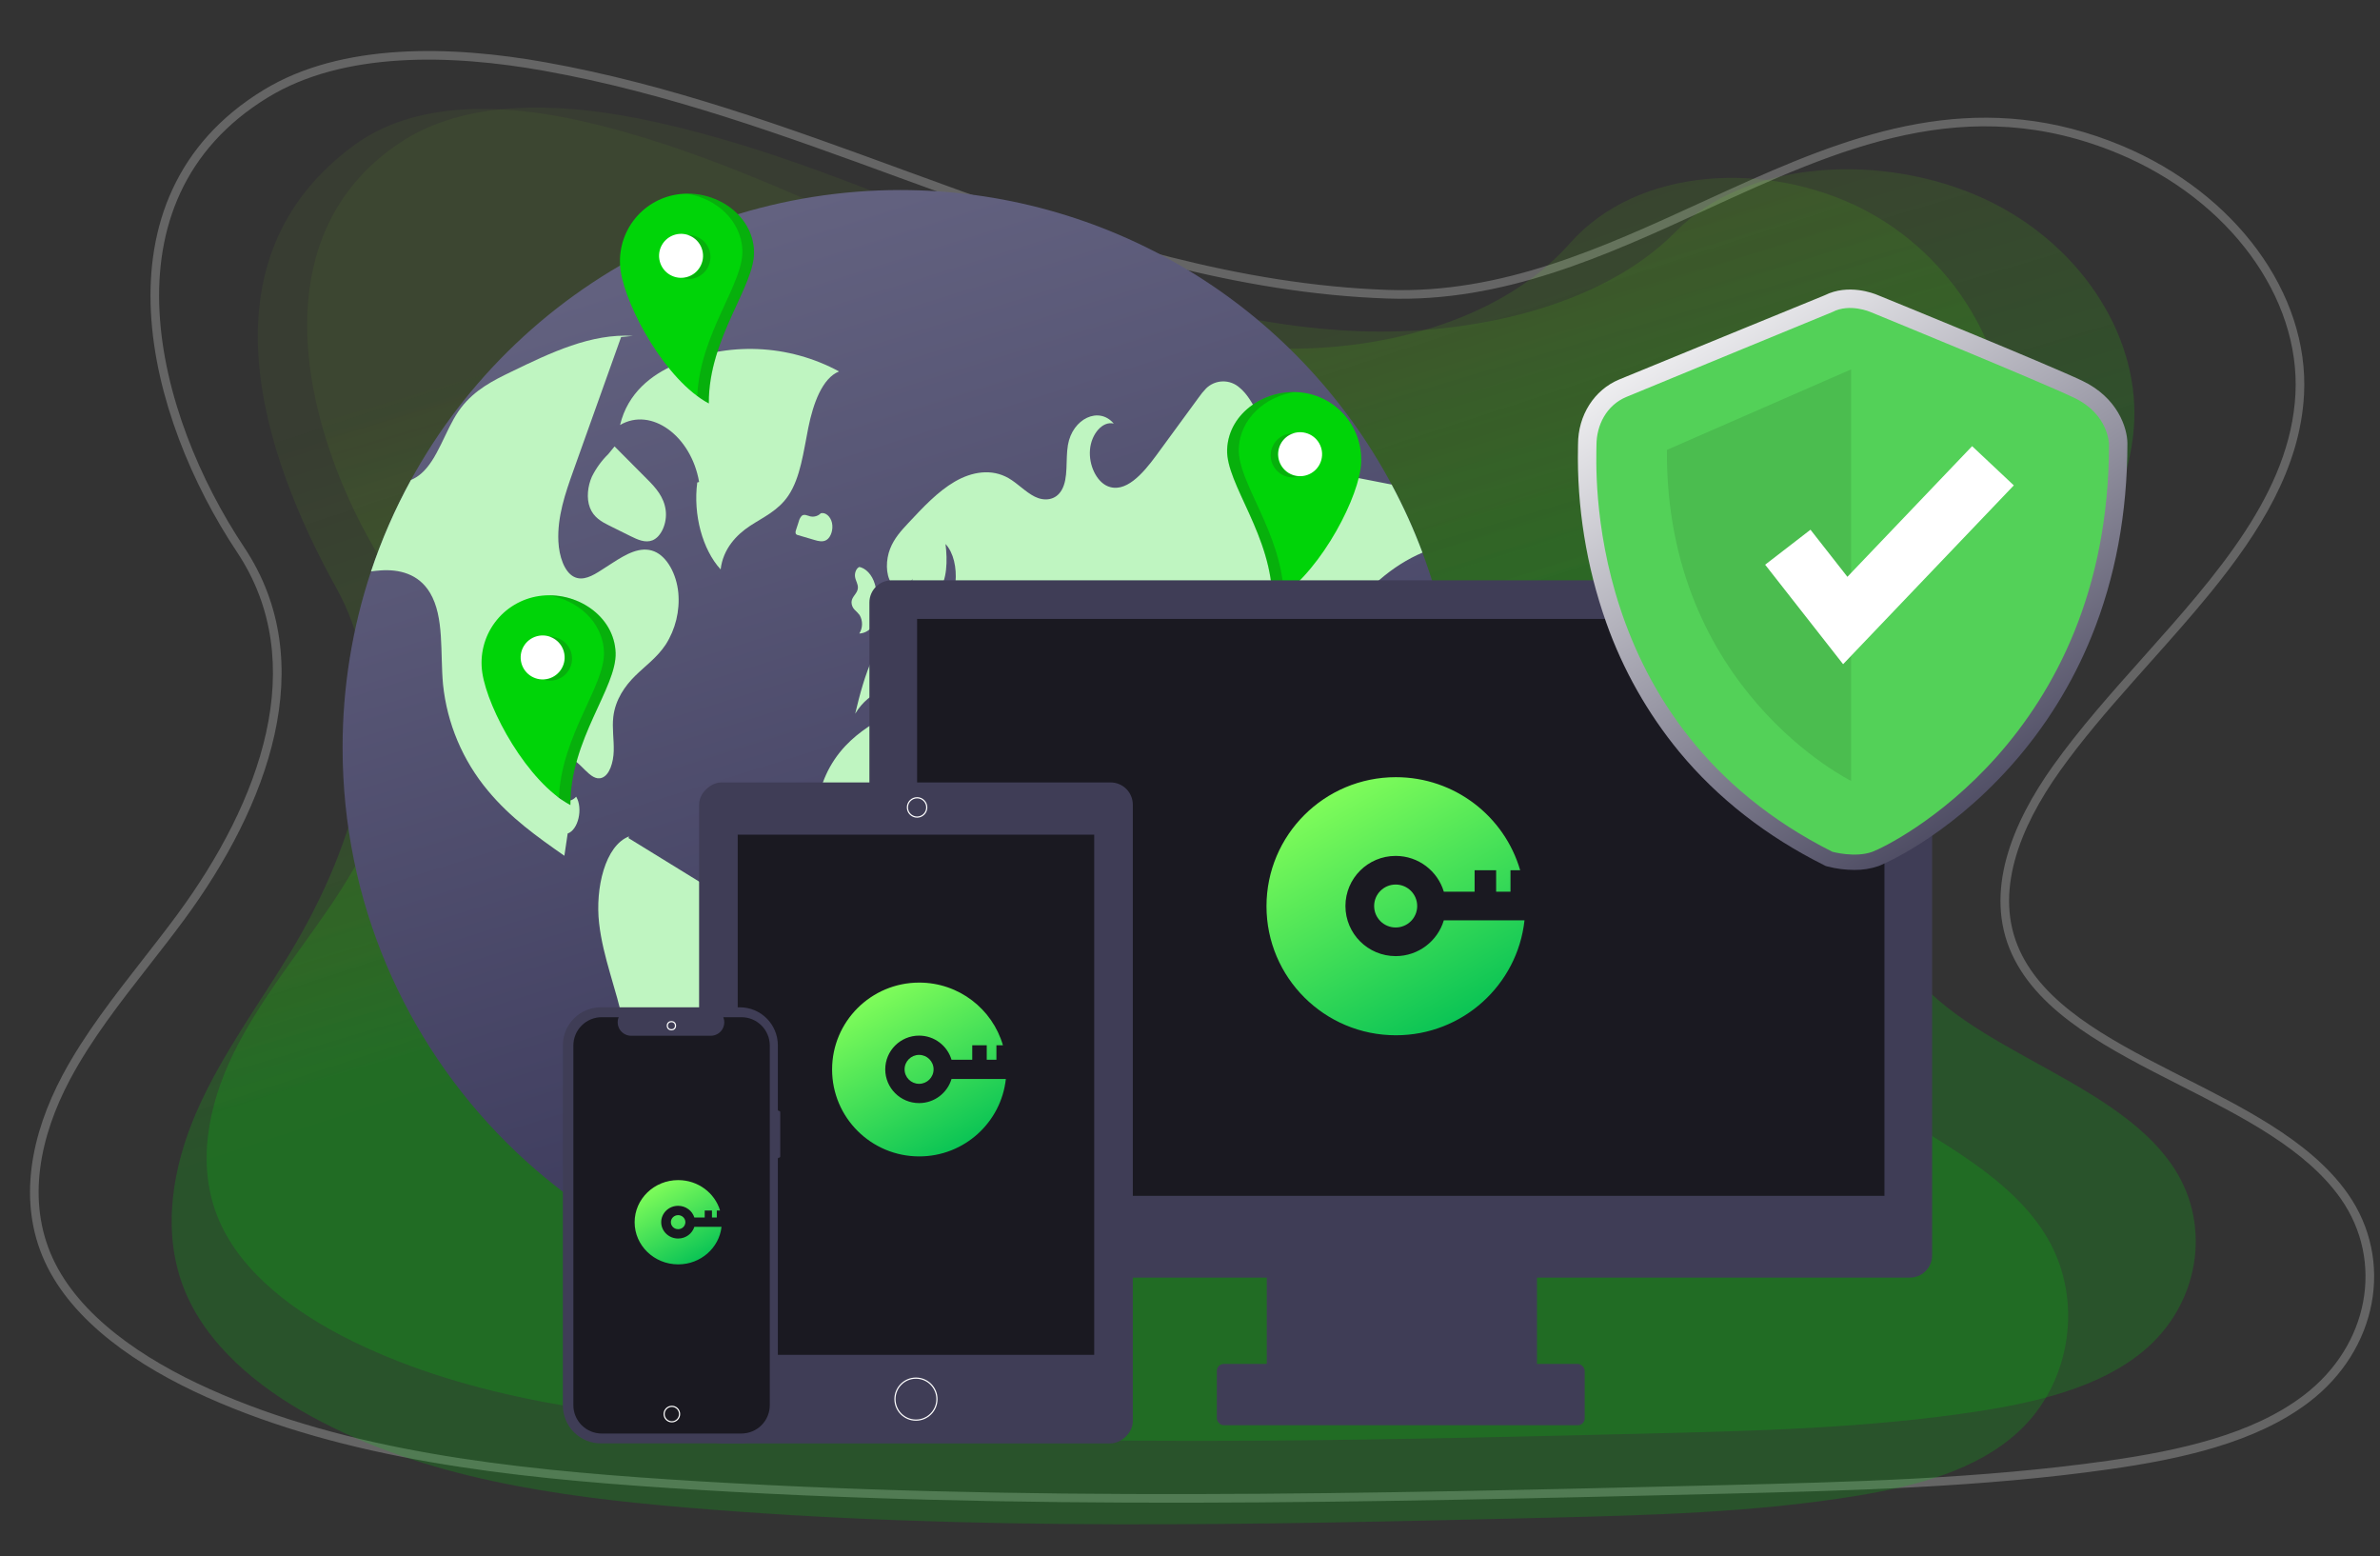 <?xml version="1.0" encoding="UTF-8"?> <svg xmlns="http://www.w3.org/2000/svg" width="904" height="591" viewBox="0 0 904 591" fill="none"><rect x="0" y="0" width="904" height="591" fill="#333333" stroke="none"/><path opacity="0.32" fill-rule="evenodd" clip-rule="evenodd" d="M527.065 110.083C570.424 111.59 608.449 94.157 646.443 76.737C652.648 73.892 658.852 71.048 665.078 68.287C709.154 48.738 754.08 33.585 806.196 55.433C848.859 73.323 877.138 111.302 875.15 149.772L875.15 149.774C873.693 177.619 858.427 201.918 839.839 224.789C832.45 233.881 824.449 242.847 816.497 251.758C814.433 254.072 812.371 256.382 810.325 258.689C800.361 269.924 790.72 281.132 782.502 292.662C767.077 314.298 757.139 339.092 767.157 360.929C771.749 370.93 779.779 379.188 789.97 386.601C800.174 394.022 812.327 400.443 824.969 406.884C826.51 407.67 828.06 408.456 829.614 409.244C840.714 414.875 852.021 420.611 862.238 427.041C873.896 434.379 884.388 442.77 891.756 453.255L891.757 453.256C909.59 478.655 902.992 512.697 876.97 532.476C856.719 547.914 828.149 554.071 801.212 557.914L801.209 557.914C752.536 564.819 702.849 566.034 653.602 567.239L653.501 567.241L653.144 567.25C520.011 570.486 386.417 573.733 253.463 565C193.397 561.053 131.277 554.192 78.364 530.479C52.373 518.842 27.646 502.01 17.107 479.269L17.105 479.266C6.36 456.018 12.05 430.274 23.705 408.37C31.939 392.897 43.218 378.462 54.287 364.295C58.77 358.558 63.219 352.864 67.417 347.163C98.897 304.41 118.191 251.851 90.002 209.606L90.001 209.603C73.1 184.231 58.974 150.792 57.32 118.506C55.657 86.046 66.641 54.586 100.092 34.174C129.781 16.041 171.517 17.264 207.239 23.662C254.564 32.134 298.839 48.336 342.638 64.362C350.367 67.191 358.081 70.013 365.795 72.787C417.338 91.324 470.947 108.141 527.065 110.083ZM206.662 26.885C171.071 20.51 130.393 19.503 101.798 36.969C37.37 76.283 59.361 157.701 92.726 207.788C122.171 251.917 101.656 306.185 70.054 349.105C65.731 354.975 61.205 360.767 56.68 366.558C45.683 380.63 34.687 394.702 26.596 409.908C15.175 431.372 9.943 455.966 20.077 477.892C30.102 499.522 53.9 515.939 79.703 527.491C132.031 550.942 193.625 557.786 253.678 561.733C386.484 570.456 519.954 567.212 653.135 563.975L653.428 563.968C702.739 562.762 752.266 561.55 800.749 554.673C827.68 550.83 855.473 544.746 874.985 529.872C899.765 511.04 905.791 478.942 889.078 455.138C875.913 436.405 851.924 424.235 828.139 412.168C801.245 398.524 774.612 385.012 764.181 362.295C753.369 338.728 764.302 312.549 779.835 290.762C789.884 276.664 801.993 263.094 814.081 249.548C842.059 218.194 869.926 186.966 871.88 149.603C873.778 112.877 846.693 75.965 804.93 58.452C747.045 34.186 698.228 56.585 647.912 79.671C609.956 97.086 571.148 114.892 526.951 113.355C470.289 111.394 416.271 94.419 364.687 75.868C356.94 73.082 349.204 70.252 341.462 67.419C297.656 51.392 253.682 35.303 206.662 26.885Z" fill="#CECECE"></path><path opacity="0.2" d="M481.193 132.21C435.012 130.037 390.921 113.095 348.807 94.611C306.692 76.128 264.955 55.7 219.826 45.712C190.796 39.284 157.645 38.118 134.418 55.19C75.045 98.787 99.56 172.429 127.757 223.314C151.941 266.882 135.456 320.219 109.888 362.335C97.891 382.094 83.95 400.926 74.736 422.007C65.52 443.088 61.363 467.277 69.715 488.906C77.977 510.242 97.439 526.505 118.515 537.989C161.257 561.299 211.478 568.301 260.431 572.444C368.766 581.607 477.592 578.975 586.182 576.357C626.361 575.381 666.717 574.401 706.197 567.838C728.126 564.171 750.748 558.3 766.583 543.741C786.695 525.308 791.468 493.735 777.747 470.229C754.719 430.816 691.775 420.522 675.574 378.296C666.662 355.049 675.459 329.324 688.023 307.942C714.964 262.084 760.372 222.034 762.424 169.373C763.813 133.226 741.584 96.772 707.477 79.353C671.726 61.099 622.345 62.932 596.277 92.406C569.467 122.786 521.971 134.137 481.193 132.21Z" fill="url(#paint0_linear_659_71)"></path><path opacity="0.2" d="M515.737 125.741C467.301 123.815 421.096 107.953 376.969 90.632C332.842 73.311 289.115 54.155 241.803 44.855C211.369 38.869 176.597 37.858 152.187 54.022C96.115 91.118 116.55 166.715 144.751 212.615C170.002 253.645 152.568 303.996 125.635 343.789C112.998 362.458 98.325 380.257 88.602 400.165C78.88 420.074 74.454 442.9 83.157 463.278C91.766 483.381 112.139 498.668 134.215 509.443C178.988 531.315 231.649 537.785 282.988 541.562C396.604 549.915 510.766 547.141 624.68 544.382C666.829 543.354 709.163 542.322 750.594 536.026C773.607 532.508 797.352 526.911 814.002 513.136C835.148 495.696 840.239 465.904 825.909 443.77C801.859 406.656 735.86 397.115 718.978 357.331C709.692 335.428 718.989 311.141 732.226 290.939C760.608 247.614 808.347 209.717 810.639 160.042C812.193 125.944 788.973 91.62 753.243 75.281C715.79 58.16 663.986 60.02 636.563 87.89C608.358 116.616 558.506 127.45 515.737 125.741Z" fill="url(#paint1_linear_659_71)"></path><path d="M553.616 283.907C553.622 311.715 548.149 339.252 537.509 364.944C526.87 390.637 511.273 413.982 491.61 433.645C471.947 453.309 448.602 468.905 422.909 479.544C397.217 490.184 369.68 495.657 341.872 495.651C224.93 495.651 130.127 400.848 130.127 283.907C130.107 261.16 133.753 238.558 140.926 216.972C155.008 174.814 181.987 138.149 218.047 112.163C254.107 86.176 297.424 72.183 341.872 72.162C380.205 72.149 417.823 82.546 450.709 102.242C483.595 121.939 510.515 150.197 528.595 183.998C533.078 192.338 536.988 200.973 540.3 209.843C540.758 211.078 541.206 212.313 541.641 213.56V213.572C543.582 219.054 545.292 224.638 546.77 230.323C551.33 247.819 553.631 265.827 553.616 283.907Z" fill="url(#paint2_linear_659_71)"></path><path d="M318.704 141.045C309.189 135.899 298.624 132.994 287.815 132.552C277.006 132.109 266.238 134.141 256.334 138.493C247.614 142.288 238.431 149.096 235.522 161.39C247.288 154.446 262.518 165.418 265.546 183.017L264.839 183.212C263.24 195.403 266.81 208.675 273.721 216.233C274.629 208.382 279.791 203.038 284.869 199.7C289.947 196.362 295.564 193.937 299.44 188.2C304.035 181.398 305.201 171.456 307.027 162.388C308.852 153.319 312.315 143.572 318.704 141.045Z" fill="#BFF5C1"></path><path d="M252.844 244.781C249.586 249.674 245.233 252.745 241.328 256.568C237.434 260.403 233.728 265.578 232.952 272.225C232.458 276.483 233.223 280.812 233.117 285.118C233.011 289.423 231.576 294.27 228.647 295.34C224.023 297.011 220.494 288.423 215.742 287.823C211.966 287.353 208.566 293.294 209.66 298.446C210.754 303.599 215.895 305.881 218.848 302.516C221.518 306.998 219.636 315.127 215.624 316.503C215.201 319.326 214.777 322.138 214.366 324.961C204.225 317.868 193.979 310.657 185.357 300.269C175.767 288.815 169.819 274.756 168.276 259.897C167.158 247.957 168.817 234.299 163.335 225.112C158.947 217.76 151.419 216.136 144.643 216.595C143.408 216.677 142.161 216.819 140.926 216.971C144.922 204.97 149.997 193.355 156.089 182.269C157.467 181.677 158.748 180.88 159.888 179.904C166.194 174.552 168.993 163.718 174.111 156.224C174.44 155.742 174.781 155.271 175.134 154.813C180.369 147.978 187.38 144.461 194.156 141.19C209.154 133.909 224.588 126.533 240.422 127.545L235.917 127.98C230.658 142.708 225.396 157.436 220.13 172.164C219.33 174.422 218.522 176.685 217.707 178.952C214.719 187.327 211.636 196.244 212.095 205.62C212.366 211.172 214.295 217.101 217.965 219.007C221.388 220.771 225.129 218.607 228.435 216.466C229.835 215.571 231.223 214.677 232.623 213.772C237.646 210.537 243.21 207.219 248.515 209.384C253.374 211.36 256.961 217.96 257.644 225.077C258.269 231.995 256.581 238.925 252.844 244.781Z" fill="#BFF5C1"></path><path d="M282.72 345.332C268.049 336.3 253.379 327.267 238.709 318.234L238.958 317.593C229.836 321.067 226.049 337.281 227.557 350.54C229.064 363.799 234.176 375.652 236.758 388.572C240.24 406.252 238.925 424.542 232.952 441.542C252.243 419.897 269.315 396.372 283.912 371.321C285.951 368.164 287.505 364.718 288.522 361.1C289.453 357.25 289.31 352.622 287.444 349.535C286.243 347.763 284.619 346.319 282.72 345.332Z" fill="#BFF5C1"></path><path d="M224.82 181.001C223.263 184.504 222.663 189.174 224.077 192.798C225.521 196.499 228.573 198.172 231.383 199.565L239.489 203.583C242.185 204.919 245.092 206.27 247.841 205.17C251.157 203.843 253.456 198.645 252.861 193.819C252.228 188.684 248.991 185.151 245.998 182.143C241.808 177.934 237.619 173.724 233.429 169.515L231.068 172.406C228.514 174.897 226.402 177.804 224.82 181.001Z" fill="#BFF5C1"></path><path d="M510.161 235.899C513.808 236.758 517.455 237.616 521.101 238.475C520.466 250.792 514.361 262.191 506.173 266.32C502.762 268.037 498.962 268.672 496.139 271.884C493.586 274.801 492.292 279.342 491.104 283.683C489.022 291.258 486.94 298.834 484.858 306.41C482.623 314.574 479.752 323.644 473.941 326.585C468.953 329.114 463.248 326.02 459.413 320.832C455.578 315.644 453.237 308.668 450.967 301.869C451.108 309.28 447.661 316.55 442.779 319.126C437.886 321.702 431.933 319.373 428.663 313.621C426.31 309.492 425.334 304.045 423.028 299.858C420.723 295.67 415.888 293.27 413.37 297.199C411.712 299.811 411.923 303.81 411.1 307.128C409.818 312.28 405.936 315.515 402.089 315.797C398.254 316.08 394.513 313.868 391.302 310.868C384.679 304.657 379.797 294.799 377.903 283.847C377.068 278.965 376.833 273.648 378.28 269.072C379.727 264.496 383.22 260.967 386.691 261.838C388.973 257.015 384.467 250.615 380.409 251.18C376.339 251.745 373.151 256.109 369.81 259.461C366.481 262.814 361.823 265.249 358.47 261.92C358.493 265.014 355.976 267.061 353.8 266.802C351.635 266.555 349.706 264.814 347.718 263.579C340.036 258.791 330.284 261.967 324.826 271.025C328.237 256.509 333.237 239.852 343.718 236.44C348 235.04 352.67 236.193 356.717 233.77C363.881 229.476 365.328 213.254 359.14 206.561C359.928 212.889 359.776 220.277 356.435 224.606C353.094 228.935 346.083 226.111 346.506 219.712C345.542 224.124 340.742 224.794 338.531 221.406C336.307 218.018 336.495 212.478 338.072 208.431C339.648 204.384 342.33 201.479 344.93 198.691C350.518 192.703 356.188 186.645 362.658 182.88C369.139 179.116 376.621 177.846 383.114 181.586C386.538 183.563 389.549 186.857 393.043 188.598C396.537 190.35 400.972 190.127 403.289 186.033C405.889 181.469 404.665 174.693 405.63 168.988C407.359 158.906 417.441 154.189 423.028 160.847C418.852 159.777 414.535 164.717 414.017 170.705C413.488 176.693 416.511 182.739 420.558 184.551C427.357 187.562 434.015 179.987 439.156 172.975C444.52 165.635 449.892 158.298 455.272 150.966C456.131 149.717 457.096 148.545 458.154 147.46C459.839 145.818 462.086 144.877 464.438 144.829C466.79 144.781 469.073 145.629 470.824 147.202C476.259 151.636 478.811 160.73 483.27 166.988C489.74 176.081 499.421 178.293 508.432 180.057C515.149 181.363 521.87 182.677 528.595 183.998C533.078 192.338 536.988 200.972 540.3 209.843C528.912 214.677 518.407 223.724 510.161 235.899Z" fill="#BFF5C1"></path><path d="M531.877 377.439C526.837 387.672 520.975 397.48 514.349 406.766C510.114 404.954 505.562 408.189 501.597 411.224C497.457 414.4 492.481 417.494 488.234 414.6C483.893 411.636 482.493 403.342 483.87 396.766C485.246 390.202 488.681 384.979 492.01 380.015C495.539 374.745 499.315 369.275 504.221 367.228C509.138 365.181 515.455 368.075 516.89 375.063L520.372 374.945C518.419 372.263 519.443 366.71 522.066 365.734C525.089 364.593 527.713 368.745 529.5 372.416C530.3 374.074 531.112 375.745 531.877 377.439Z" fill="#BFF5C1"></path><path d="M398.518 327.749C391.034 328.22 385.105 319.006 381.166 309.942C377.226 300.878 373.632 290.513 366.879 285.899C363.02 283.263 358.621 282.901 354.435 281.623C350.25 280.346 345.869 277.703 343.868 272.32L339.12 270.402C332.85 273.927 326.498 277.517 321.095 283.254C315.035 289.691 311.261 297.942 310.354 306.736C309.447 316.239 312.796 326.835 319.054 330.405C323.998 333.226 329.755 331.448 334.764 334.03C341.021 337.257 344.736 346.629 346.143 355.883C347.549 365.137 347.193 374.753 348.199 384.112C349.205 393.471 351.978 403.209 357.717 408.005C364.898 414.007 375.435 409.02 378.657 398.095C380.238 392.736 380.183 386.689 381.365 381.126C383.447 371.33 389.064 364.061 393.519 356.025C397.974 347.99 401.481 337.075 398.518 327.749Z" fill="#BFF5C1"></path><path d="M324.562 231.487C325.26 232.13 325.911 232.821 326.511 233.556C327.131 234.626 327.448 235.846 327.427 237.083C327.406 238.32 327.048 239.527 326.391 240.576C327.293 240.524 328.174 240.287 328.979 239.878C329.784 239.468 330.495 238.897 331.068 238.199C332.434 236.643 333.635 234.95 334.654 233.148C335.417 231.903 336.229 230.22 335.711 228.742C335.357 227.733 334.521 227.302 333.935 226.543C333.006 225.34 332.776 223.43 332.295 221.779C331.256 218.213 328.769 215.592 326.068 215.217L326.443 215.288C325.315 215.675 324.527 217.466 324.777 219.078C325.004 220.546 325.947 221.765 325.853 223.262C325.718 225.415 323.567 226.425 323.434 228.578C323.413 229.659 323.818 230.703 324.562 231.487Z" fill="#BFF5C1"></path><path d="M313.983 205.008C315.638 203.944 316.562 201.001 316.015 198.538C315.471 196.09 313.547 194.444 311.772 194.896C311.257 195.418 310.618 195.8 309.914 196.008C309.211 196.215 308.466 196.239 307.751 196.08C306.653 195.797 305.449 195.07 304.497 195.896C303.952 196.514 303.571 197.258 303.389 198.061C303.036 199.142 302.684 200.223 302.332 201.305C302.164 201.692 302.121 202.121 302.207 202.534C302.274 202.699 302.383 202.845 302.523 202.956C302.663 203.067 302.829 203.14 303.005 203.169C305.119 203.792 307.233 204.415 309.346 205.038C310.887 205.492 312.55 205.93 313.983 205.008Z" fill="#BFF5C1"></path><path d="M473.546 344.522C472.569 342.922 471.592 341.323 470.615 339.723C469.655 337.871 468.343 336.223 466.753 334.874C466.403 334.581 465.998 334.361 465.562 334.226C465.126 334.092 464.668 334.046 464.214 334.092C463.76 334.137 463.32 334.273 462.919 334.491C462.518 334.709 462.165 335.005 461.88 335.362L461.999 336.275C464.226 339.069 466.583 342.173 467.147 346.32C467.37 347.955 467.293 349.647 467.488 351.288C467.683 352.93 468.239 354.633 469.298 355.341C470.837 356.369 472.643 354.853 473.738 353.004C474.717 351.485 475.156 349.681 474.985 347.882C474.741 346.676 474.251 345.532 473.546 344.522Z" fill="#BFF5C1"></path><path d="M517.028 283.431C517.311 281.578 517.593 279.726 517.876 277.873C518.335 275.837 518.392 273.732 518.044 271.675C517.965 271.226 517.797 270.797 517.55 270.413C517.303 270.03 516.982 269.699 516.605 269.442C516.229 269.184 515.804 269.005 515.357 268.913C514.91 268.822 514.45 268.821 514.002 268.911L513.505 269.686C513.409 273.258 513.213 277.15 510.975 280.686C510.093 282.08 508.944 283.325 508.036 284.707C507.128 286.089 506.457 287.749 506.811 288.973C507.327 290.75 509.684 290.754 511.713 290.044C513.44 289.513 514.937 288.415 515.965 286.929C516.555 285.848 516.917 284.658 517.028 283.431Z" fill="#E6E6E6"></path><path d="M488.873 346.604C489.351 345.231 488.661 343.656 488.515 342.138C488.445 340.178 488.965 338.242 490.007 336.58C491.042 335.012 491.827 333.293 492.332 331.483C492.545 330.659 492.506 329.79 492.22 328.988C491.897 328.261 491.113 327.93 490.664 328.505L491.626 329.124C490.327 328.893 488.993 328.957 487.724 329.313C486.999 329.591 486.352 330.038 485.837 330.619C485.323 331.199 484.955 331.895 484.766 332.647C484.607 333.82 484.348 334.977 483.991 336.106C483.417 337.285 482.307 337.677 481.609 338.712C481.133 339.629 480.893 340.651 480.91 341.684C480.927 342.717 481.201 343.73 481.707 344.631C482.583 346.105 483.976 347.2 485.615 347.704C486.789 348.125 488.336 348.148 488.873 346.604Z" fill="#BFF5C1"></path><path d="M516.168 354.839C516.592 355.943 517.161 356.987 517.859 357.943C519.166 359.259 520.942 358.45 522.527 358.13C523.965 357.903 525.439 358.069 526.79 358.611C528.142 359.154 529.322 360.051 530.204 361.21C529.59 358.144 528.248 355.27 526.292 352.83C524.336 350.39 521.824 348.455 518.965 347.187C515.228 345.664 511.292 345.517 507.406 345.38L506.735 345.552C508.445 350.531 513.817 350.42 516.168 354.839Z" fill="#BFF5C1"></path><path d="M396.425 373.038C395.522 374.677 394.746 376.383 394.102 378.141C393.251 380.988 392.686 383.913 392.419 386.872C392.208 388.555 392.144 390.704 393.198 391.524C393.501 391.725 393.866 391.809 394.226 391.76C394.586 391.711 394.916 391.533 395.154 391.258C395.74 390.639 396.219 389.926 396.572 389.15C398.645 385.582 400.253 381.763 401.36 377.788C402.369 373.6 402.36 368.67 400.576 365.045C399.193 367.709 397.809 370.373 396.425 373.038Z" fill="#BFF5C1"></path><path d="M257.265 73.827C250.551 74.838 244.514 78.475 240.482 83.937C236.449 89.399 234.752 96.24 235.763 102.953C237.868 116.934 252.914 144.487 269.217 153.194C269.092 128.177 286.884 108.551 286.391 95.329C285.865 81.2 271.246 71.721 257.265 73.827Z" fill="#00D408"></path><path d="M260.842 105.204C265.296 104.011 267.939 99.433 266.746 94.979C265.552 90.525 260.974 87.882 256.52 89.075C252.066 90.269 249.423 94.847 250.617 99.301C251.81 103.754 256.388 106.398 260.842 105.204Z" fill="white"></path><path opacity="0.2" d="M263.805 89.574C264.859 89.876 265.843 90.383 266.701 91.065C267.559 91.748 268.274 92.593 268.806 93.552C269.337 94.51 269.675 95.565 269.799 96.654C269.923 97.743 269.831 98.846 269.529 99.9C269.227 100.954 268.72 101.938 268.037 102.796C267.355 103.654 266.51 104.369 265.551 104.901C264.592 105.433 263.538 105.77 262.448 105.894C261.359 106.018 260.256 105.926 259.202 105.624C261.183 105.539 263.068 104.752 264.522 103.404C265.975 102.055 266.901 100.234 267.134 98.265C267.367 96.296 266.891 94.309 265.793 92.659C264.695 91.009 263.045 89.803 261.139 89.258C262.039 89.219 262.939 89.325 263.805 89.574Z" fill="#231F20"></path><path opacity="0.2" d="M286.43 95.347C286.923 108.57 269.131 128.195 269.256 153.212C267.72 152.382 266.247 151.44 264.85 150.393C265.86 126.576 282.451 107.822 281.975 95.047C281.549 83.613 271.892 75.226 260.814 73.558C273.63 73.359 285.948 82.4 286.43 95.347Z" fill="#231F20"></path><path d="M495.241 149.156C501.955 150.167 507.992 153.804 512.025 159.266C516.057 164.728 517.755 171.569 516.744 178.282C514.638 192.263 499.593 219.816 483.289 228.523C483.414 203.506 465.622 183.88 466.115 170.658C466.642 156.529 481.261 147.05 495.241 149.156Z" fill="#00D408"></path><path d="M491.664 180.533C487.21 179.34 484.567 174.762 485.761 170.308C486.954 165.854 491.532 163.211 495.986 164.405C500.44 165.598 503.083 170.176 501.89 174.63C500.696 179.084 496.118 181.727 491.664 180.533Z" fill="white"></path><path opacity="0.2" d="M488.701 164.903C487.647 165.205 486.663 165.712 485.805 166.394C484.947 167.077 484.232 167.922 483.701 168.881C483.169 169.84 482.832 170.894 482.708 171.983C482.583 173.073 482.675 174.176 482.977 175.23C483.28 176.283 483.786 177.267 484.469 178.126C485.151 178.984 485.996 179.699 486.955 180.23C487.914 180.762 488.968 181.099 490.058 181.223C491.147 181.347 492.25 181.256 493.304 180.953C491.323 180.868 489.438 180.081 487.985 178.733C486.531 177.385 485.605 175.563 485.372 173.594C485.139 171.626 485.615 169.638 486.713 167.988C487.811 166.338 489.461 165.132 491.367 164.587C490.467 164.548 489.567 164.654 488.701 164.903Z" fill="#231F20"></path><path opacity="0.2" d="M466.076 170.676C465.583 183.899 483.375 203.524 483.25 228.541C484.786 227.711 486.259 226.769 487.656 225.722C486.646 201.905 470.055 183.152 470.531 170.376C470.958 158.942 480.614 150.555 491.692 148.887C478.876 148.688 466.559 157.729 466.076 170.676Z" fill="#231F20"></path><path d="M373.533 301.076C378.008 301.75 382.033 304.174 384.721 307.815C387.409 311.456 388.54 316.016 387.866 320.491C386.463 329.811 376.433 348.177 365.566 353.981C365.649 337.305 353.789 324.223 354.118 315.409C354.469 305.991 364.214 299.673 373.533 301.076Z" fill="#00D408"></path><path d="M371.149 321.991C368.18 321.196 366.418 318.144 367.213 315.175C368.009 312.206 371.061 310.444 374.029 311.24C376.998 312.035 378.76 315.087 377.965 318.056C377.169 321.025 374.117 322.787 371.149 321.991Z" fill="white"></path><path opacity="0.2" d="M369.174 311.573C368.471 311.774 367.815 312.112 367.243 312.567C366.671 313.022 366.195 313.585 365.84 314.224C365.486 314.863 365.261 315.566 365.178 316.292C365.096 317.018 365.157 317.754 365.358 318.456C365.56 319.159 365.898 319.815 366.353 320.387C366.808 320.959 367.371 321.435 368.01 321.79C368.649 322.144 369.352 322.369 370.078 322.451C370.804 322.534 371.539 322.473 372.242 322.272C370.922 322.215 369.665 321.69 368.696 320.791C367.727 319.893 367.11 318.678 366.955 317.366C366.8 316.054 367.116 314.729 367.849 313.629C368.581 312.529 369.68 311.726 370.951 311.362C370.351 311.336 369.751 311.407 369.174 311.573Z" fill="#231F20"></path><path opacity="0.2" d="M354.092 315.421C353.764 324.234 365.624 337.317 365.54 353.992C366.564 353.439 367.546 352.811 368.477 352.113C367.804 336.237 356.745 323.736 357.062 315.221C357.346 307.599 363.783 302.008 371.167 300.896C362.625 300.764 354.414 306.79 354.092 315.421Z" fill="#231F20"></path><path d="M204.694 226.334C197.981 227.345 191.943 230.982 187.911 236.444C183.879 241.907 182.181 248.747 183.192 255.461C185.298 269.441 200.343 296.995 216.647 305.701C216.522 280.684 234.314 261.059 233.821 247.836C233.294 233.708 218.675 224.229 204.694 226.334Z" fill="#00D408"></path><path d="M208.272 257.712C212.726 256.518 215.369 251.94 214.175 247.486C212.982 243.032 208.404 240.389 203.95 241.583C199.496 242.776 196.853 247.354 198.046 251.808C199.24 256.262 203.818 258.905 208.272 257.712Z" fill="white"></path><path opacity="0.2" d="M211.234 242.081C212.288 242.383 213.272 242.89 214.13 243.573C214.988 244.255 215.704 245.1 216.235 246.059C216.767 247.018 217.104 248.072 217.228 249.161C217.352 250.251 217.26 251.354 216.958 252.408C216.656 253.462 216.149 254.446 215.467 255.304C214.784 256.162 213.939 256.877 212.98 257.408C212.021 257.94 210.967 258.277 209.878 258.401C208.788 258.525 207.685 258.434 206.631 258.132C208.612 258.046 210.498 257.259 211.951 255.911C213.404 254.563 214.33 252.741 214.563 250.772C214.796 248.804 214.321 246.816 213.222 245.166C212.124 243.516 210.474 242.31 208.568 241.765C209.468 241.726 210.368 241.833 211.234 242.081Z" fill="#231F20"></path><path opacity="0.2" d="M233.86 247.855C234.352 261.077 216.56 280.703 216.685 305.719C215.149 304.89 213.676 303.947 212.279 302.9C213.289 279.083 229.88 260.33 229.404 247.555C228.978 236.121 219.322 227.733 208.244 226.065C221.059 225.866 233.377 234.907 233.86 247.855Z" fill="#231F20"></path><path d="M715.398 235.013V417.778H421.344V337.31C421.341 333.657 419.887 330.153 417.304 327.57C414.72 324.986 411.217 323.533 407.563 323.53H352.416V235.013H715.398Z" fill="#6C63FF"></path><path d="M533.336 281.752C515.694 281.633 501.63 295.644 501.584 313.146C501.538 330.565 515.602 344.687 533.051 344.723C550.344 344.76 564.546 330.593 564.546 313.293C564.674 295.947 550.592 281.872 533.336 281.752ZM535.203 287.743C535.268 287.311 535.213 286.87 535.213 286.318C547.823 287.053 559.505 297.729 560.048 312.227C560.6 327.01 549.056 339.349 534.182 340.13C519.833 340.883 507.029 329.601 505.953 315.461C504.803 300.394 515.795 288.919 527.081 286.888C527.081 287.577 527.182 288.248 527.045 288.873C526.953 289.286 526.594 289.837 526.235 289.957C522.804 291.114 519.658 292.731 516.926 295.175C513.882 297.885 511.656 301.119 510.295 304.932C508.225 310.702 508.326 316.481 510.589 322.159C512.3 326.449 515.087 329.977 518.858 332.669C524.736 336.859 531.285 338.108 538.294 336.602C543.381 335.508 547.63 332.899 551.079 328.948C555.228 324.198 557.205 318.668 557.086 312.438C556.902 302.773 550.518 293.953 541.412 290.673C539.867 290.113 538.248 289.69 536.62 289.451C535.479 289.277 535.047 288.873 535.203 287.752V287.743ZM545.68 309.884C544.236 305.015 541.164 301.744 536.151 300.476C535.442 300.302 535.176 299.971 535.222 299.273C535.259 298.703 535.222 298.134 535.222 297.509C537.797 297.591 539.968 298.519 541.844 299.861C546.968 303.536 549.543 308.571 548.817 314.901C548.164 320.551 545.193 324.823 540.014 327.377C534.817 329.941 529.592 329.702 524.708 326.789C516.743 322.039 514.756 311.823 519.539 304.537C521.296 301.854 523.577 299.833 526.447 298.575C527.679 298.032 529.206 298.161 530.577 297.987C530.834 299.42 530.396 300.277 529.261 300.559C521.894 302.397 517.718 311.511 520.928 318.41C523.972 324.933 530.705 327.552 537.337 325.531C543.509 323.656 547.529 316.113 545.68 309.875V309.884ZM525.398 298.179C518.389 301.643 514.645 310.261 516.816 317.666C519.263 326.045 527.771 331.153 535.81 329.619C541.394 328.562 545.671 325.549 548.035 320.321C551.19 313.348 550.022 306.917 544.871 301.322C542.378 298.62 539.076 297.169 535.295 296.498V294.018C542.589 294.275 551.484 301.129 552.33 311.419C553.213 322.168 545.34 331.604 534.55 332.486C524.009 333.349 514.838 325.714 513.606 315.268C512.383 304.932 520.081 296.351 526.916 294.927C527.422 297.04 527.293 297.233 525.407 298.161L525.398 298.179ZM520.983 296.902C514.103 301.836 511.03 310.941 513.588 319.017C517.037 329.904 528.295 336.014 539.453 332.247C550.546 328.507 556.166 316.518 551.696 305.548C549.074 299.117 544.227 294.973 537.301 293.466C535.102 292.989 535.102 292.97 535.222 290.673C535.231 290.499 535.277 290.324 535.305 290.159C544.034 290.242 555.458 298.584 556.249 311.768C557.04 324.97 546.306 336.767 532.379 336.418C519.226 336.087 508.768 324.906 509.687 311.281C510.552 298.455 522.97 289.323 530.724 290.683V293.586C530.411 293.641 530.144 293.751 529.896 293.733C526.419 293.393 523.623 295.019 520.983 296.912V296.902ZM535.36 301.129C540.538 301.818 545.643 307.22 545.303 313.716C544.963 320.22 539.48 325.567 532.977 325.512C526.327 325.457 520.983 320.459 520.587 313.761C520.201 307.339 525.15 301.854 530.531 301.138C531.221 303.177 531.018 303.664 529.133 304.5C524.947 306.347 522.556 311.134 523.715 315.323C525.058 320.184 529.408 323.188 534.238 322.581C538.239 322.085 541.78 318.64 542.341 314.708C542.967 310.307 540.842 306.292 536.96 304.574C534.983 303.701 534.9 303.527 535.369 301.129H535.36ZM533.189 282.542C533.492 282.588 533.805 282.579 534.265 282.607V304.289C535.415 304.804 536.491 305.144 537.42 305.713C541.697 308.332 543.013 313.633 540.308 317.74C537.31 322.287 531.524 323.271 527.431 319.88C522.823 316.068 523.264 309.416 527.863 306.108C528.47 305.667 529.142 305.116 529.841 305.033C531.441 304.84 531.588 303.912 531.506 302.617C531.423 301.276 531.45 299.925 531.506 298.584C531.542 297.729 531.285 297.297 530.374 297.408C530.328 297.408 530.282 297.408 530.236 297.408C528.538 297.359 527.829 296.391 528.112 294.505C528.884 294.505 529.592 294.459 530.301 294.514C531.276 294.596 531.57 294.174 531.506 293.264C531.423 292.153 531.828 290.701 531.266 290.021C530.761 289.405 529.224 289.635 528.047 289.479V286.631H531.496C531.496 285.73 531.579 284.968 531.478 284.233C531.294 282.855 531.837 282.322 533.189 282.542ZM532.122 343.887C514.829 343.4 501.464 328.673 502.338 311.749C503.24 294.109 518.131 283.029 530.696 282.809V285.611C522.096 286.089 515.409 290.076 510.405 296.857C506.017 302.81 504.279 309.618 505.328 316.931C507.416 331.429 519.879 341.563 534.559 340.91C548.246 340.304 559.698 328.939 560.728 315.231C561.786 301.175 551.769 287.109 535.295 285.345V282.763C549.074 283.149 563.451 295.331 563.782 312.549C564.123 330.189 549.801 344.374 532.131 343.878L532.122 343.887Z" fill="white"></path><path d="M527.063 313.1C527.063 316.362 529.684 318.943 532.959 318.934C536.316 318.925 538.708 316.518 538.708 313.155C538.708 309.765 536.335 307.33 533.023 307.312C529.721 307.294 527.063 309.875 527.063 313.1ZM533.023 308.047C535.764 308.084 538.045 310.39 538.036 313.118C538.091 315.994 535.608 318.199 532.904 318.227C530.126 318.263 527.946 315.939 527.946 313.128C527.946 310.252 530.199 308.001 533.032 308.047H533.023Z" fill="white"></path><rect x="330.228" y="220.351" width="403.652" height="264.789" rx="8.44" fill="#3F3D56"></rect><rect x="462.191" y="517.914" width="139.726" height="23.288" rx="2.665" fill="#3F3D56"></rect><rect x="481.166" y="480.827" width="102.638" height="48.3" fill="#3F3D56"></rect><rect opacity="0.7" x="348.341" y="235.013" width="367.427" height="219.076" fill="#0A0A0A"></rect><rect x="430.279" y="297.113" width="250.989" height="164.738" rx="8.44" transform="rotate(90 430.279 297.113)" fill="#3F3D56"></rect><circle cx="348.341" cy="306.601" r="3.672" stroke="white" stroke-width="0.444"></circle><circle cx="347.909" cy="531.283" r="7.972" fill="#3F3D56" stroke="white" stroke-width="0.444"></circle><rect opacity="0.7" x="280.203" y="316.951" width="135.413" height="197.513" fill="#0A0A0A"></rect><path d="M296.362 422.309C296.362 422.057 296.158 421.854 295.907 421.854C295.656 421.854 295.452 421.65 295.452 421.399V396.928C295.452 395.033 295.079 393.157 294.354 391.407C293.629 389.657 292.566 388.066 291.227 386.727C289.887 385.387 288.297 384.324 286.546 383.599C284.796 382.874 282.92 382.501 281.026 382.501H228.217C224.39 382.501 220.721 384.021 218.015 386.727C215.31 389.432 213.79 393.102 213.79 396.928V533.674C213.79 537.5 215.31 541.169 218.015 543.875C220.721 546.58 224.39 548.1 228.217 548.1H281.026C282.92 548.1 284.796 547.727 286.546 547.002C288.297 546.277 289.887 545.214 291.227 543.875C292.566 542.535 293.629 540.945 294.354 539.194C295.079 537.444 295.452 535.568 295.452 533.674V440.051C295.452 439.8 295.656 439.596 295.907 439.596C296.158 439.596 296.362 439.393 296.362 439.141V422.309Z" fill="#3F3D56"></path><path opacity="0.7" d="M281.617 386.254H274.724C275.041 387.032 275.162 387.875 275.076 388.71C274.991 389.545 274.701 390.346 274.233 391.043C273.765 391.739 273.132 392.31 272.391 392.705C271.651 393.099 270.824 393.306 269.985 393.306H239.731C238.892 393.306 238.065 393.099 237.325 392.705C236.584 392.31 235.952 391.739 235.483 391.043C235.015 390.346 234.725 389.545 234.64 388.71C234.554 387.875 234.675 387.032 234.992 386.254H228.554C225.697 386.254 222.956 387.389 220.936 389.41C218.915 391.43 217.78 394.171 217.78 397.028V533.573C217.78 534.988 218.059 536.389 218.6 537.696C219.142 539.003 219.935 540.191 220.936 541.191C221.936 542.192 223.124 542.985 224.431 543.527C225.738 544.068 227.139 544.347 228.554 544.347H281.617C283.032 544.347 284.433 544.068 285.74 543.527C287.047 542.985 288.235 542.192 289.235 541.191C290.236 540.191 291.029 539.003 291.571 537.696C292.112 536.389 292.391 534.988 292.391 533.573V397.028C292.391 395.613 292.112 394.212 291.571 392.905C291.029 391.598 290.236 390.41 289.235 389.41C288.235 388.409 287.047 387.616 285.74 387.074C284.433 386.533 283.032 386.254 281.617 386.254Z" fill="#0A0A0A"></path><circle cx="255.023" cy="389.485" r="1.552" stroke="white" stroke-width="0.444"></circle><circle cx="255.19" cy="536.961" r="2.937" stroke="white" stroke-width="0.444"></circle><path d="M704.293 330.334C700.865 330.322 697.452 329.882 694.133 329.025L693.479 328.844L692.873 328.542C670.938 317.587 652.433 303.118 637.871 285.536C625.817 270.896 616.42 254.274 610.101 236.417C602.544 215.038 598.909 192.48 599.368 169.82C599.377 169.344 599.385 168.977 599.385 168.724C599.385 157.708 605.523 148.043 615.024 144.1C622.294 141.082 688.311 114.073 693.081 112.122C702.064 107.639 711.647 111.381 713.181 112.035C716.62 113.436 777.649 138.299 790.837 144.554C804.429 151.001 808.055 162.582 808.055 168.409C808.055 194.789 803.468 219.443 794.422 241.686C787.116 259.691 776.762 276.312 763.81 290.827C738.82 318.839 713.824 328.769 713.583 328.856C710.595 329.88 707.452 330.38 704.293 330.334ZM698.415 315.83C700.582 316.314 705.572 317.04 708.824 315.858C712.955 314.358 733.876 303.551 753.427 281.637C780.439 251.358 794.145 213.296 794.165 168.506C794.116 167.599 793.469 161.127 784.865 157.046C771.933 150.912 708.499 125.076 707.86 124.816L707.684 124.742C706.355 124.187 702.124 123.018 699.208 124.54L698.624 124.811C697.917 125.101 627.84 153.77 620.366 156.871C615.138 159.041 613.275 164.417 613.275 168.724C613.275 169.038 613.267 169.496 613.255 170.088C612.658 200.735 619.778 276.146 698.415 315.83Z" fill="url(#paint3_linear_659_71)"></path><path d="M695.994 118.491C695.994 118.491 625.32 147.563 617.748 150.723C610.176 153.883 606.39 161.467 606.39 169.051C606.39 176.635 600.711 275.594 695.994 323.441C695.994 323.441 704.642 325.838 711.203 323.441C717.764 321.045 801.059 280.597 801.059 168.735C801.059 168.735 801.059 157.359 787.807 151.039C774.556 144.719 710.488 118.491 710.488 118.491C710.488 118.491 702.62 115.015 695.994 118.491Z" fill="#53D158"></path><path opacity="0.1" d="M703.109 140.268V296.521C703.109 296.521 632.525 261.886 633.149 170.831L703.109 140.268Z" fill="black"></path><path d="M700.072 252.21L670.459 214.433L687.68 201.144L701.702 219.03L749.07 169.419L764.91 184.309L700.072 252.21Z" fill="white"></path><path d="M577.407 330.448H573.733V338.601H568.281V330.448H560.104V338.601H548.41C546.065 330.743 538.763 325.013 530.12 325.013C519.582 325.013 511.039 333.53 511.039 344.037C511.039 354.544 519.582 363.062 530.12 363.062C538.763 363.062 546.065 357.331 548.41 349.473H579.055C576.379 374.015 555.527 393.117 530.2 393.117C503.058 393.117 481.055 371.179 481.055 344.117C481.055 317.055 503.058 295.117 530.2 295.117C552.584 295.117 571.473 310.038 577.407 330.448Z" fill="url(#paint4_linear_659_71)"></path><path d="M521.942 344.037C521.942 348.54 525.603 352.19 530.12 352.19C534.636 352.19 538.297 348.54 538.297 344.037C538.297 339.534 534.636 335.884 530.12 335.884C525.603 335.884 521.942 339.534 521.942 344.037Z" fill="url(#paint5_linear_659_71)"></path><path d="M380.945 396.911H378.471V402.402H374.799V396.911H369.292V402.402H361.417C359.837 397.11 354.92 393.251 349.098 393.251C342.001 393.251 336.248 398.987 336.248 406.063C336.248 413.139 342.001 418.876 349.098 418.876C354.92 418.876 359.837 415.016 361.417 409.724H382.055C380.253 426.252 366.209 439.117 349.152 439.117C330.873 439.117 316.055 424.342 316.055 406.117C316.055 387.892 330.873 373.117 349.152 373.117C364.227 373.117 376.948 383.166 380.945 396.911Z" fill="url(#paint6_linear_659_71)"></path><path d="M343.591 406.063C343.591 409.096 346.057 411.554 349.098 411.554C352.14 411.554 354.606 409.096 354.606 406.063C354.606 403.031 352.14 400.572 349.098 400.572C346.057 400.572 343.591 403.031 343.591 406.063Z" fill="url(#paint7_linear_659_71)"></path><path d="M273.5 459.654H272.262V462.316H270.427V459.654H267.673V462.316H263.735C262.946 459.75 260.487 457.879 257.576 457.879C254.028 457.879 251.151 460.66 251.151 464.091C251.151 467.522 254.028 470.303 257.576 470.303C260.487 470.303 262.946 468.432 263.735 465.866H274.054C273.153 473.879 266.132 480.117 257.603 480.117C248.464 480.117 241.054 472.953 241.054 464.117C241.054 455.28 248.464 448.117 257.603 448.117C265.141 448.117 271.501 452.989 273.5 459.654Z" fill="url(#paint8_linear_659_71)"></path><path d="M254.823 464.091C254.823 465.561 256.056 466.753 257.576 466.753C259.097 466.753 260.33 465.561 260.33 464.091C260.33 462.62 259.097 461.428 257.576 461.428C256.056 461.428 254.823 462.62 254.823 464.091Z" fill="url(#paint9_linear_659_71)"></path><defs><linearGradient id="paint0_linear_659_71" x1="135.61" y1="44.779" x2="263.217" y2="435.152" gradientUnits="userSpaceOnUse"><stop offset="0.258" stop-color="#94FF0C" stop-opacity="0.24"></stop><stop offset="0.883" stop-color="#00D408"></stop></linearGradient><linearGradient id="paint1_linear_659_71" x1="153.465" y1="44.199" x2="264.36" y2="418.553" gradientUnits="userSpaceOnUse"><stop offset="0.258" stop-color="#94FF0C" stop-opacity="0.24"></stop><stop offset="0.883" stop-color="#00D408"></stop></linearGradient><linearGradient id="paint2_linear_659_71" x1="216.253" y1="93.414" x2="341.872" y2="495.651" gradientUnits="userSpaceOnUse"><stop stop-color="#646381"></stop><stop offset="1" stop-color="#383658"></stop></linearGradient><linearGradient id="paint3_linear_659_71" x1="754.58" y1="330.751" x2="615.717" y2="115.556" gradientUnits="userSpaceOnUse"><stop stop-color="#3F3D56"></stop><stop offset="1" stop-color="white"></stop></linearGradient><linearGradient id="paint4_linear_659_71" x1="562.588" y1="382.086" x2="513.668" y2="295.117" gradientUnits="userSpaceOnUse"><stop stop-color="#0BC455"></stop><stop offset="1" stop-color="#81FD5A"></stop></linearGradient><linearGradient id="paint5_linear_659_71" x1="562.588" y1="382.086" x2="513.668" y2="295.117" gradientUnits="userSpaceOnUse"><stop stop-color="#0BC455"></stop><stop offset="1" stop-color="#81FD5A"></stop></linearGradient><linearGradient id="paint6_linear_659_71" x1="370.965" y1="431.688" x2="338.019" y2="373.117" gradientUnits="userSpaceOnUse"><stop stop-color="#0BC455"></stop><stop offset="1" stop-color="#81FD5A"></stop></linearGradient><linearGradient id="paint7_linear_659_71" x1="370.965" y1="431.688" x2="338.019" y2="373.117" gradientUnits="userSpaceOnUse"><stop stop-color="#0BC455"></stop><stop offset="1" stop-color="#81FD5A"></stop></linearGradient><linearGradient id="paint8_linear_659_71" x1="268.51" y1="476.515" x2="252.794" y2="447.703" gradientUnits="userSpaceOnUse"><stop stop-color="#0BC455"></stop><stop offset="1" stop-color="#81FD5A"></stop></linearGradient><linearGradient id="paint9_linear_659_71" x1="268.51" y1="476.515" x2="252.794" y2="447.703" gradientUnits="userSpaceOnUse"><stop stop-color="#0BC455"></stop><stop offset="1" stop-color="#81FD5A"></stop></linearGradient></defs></svg> 